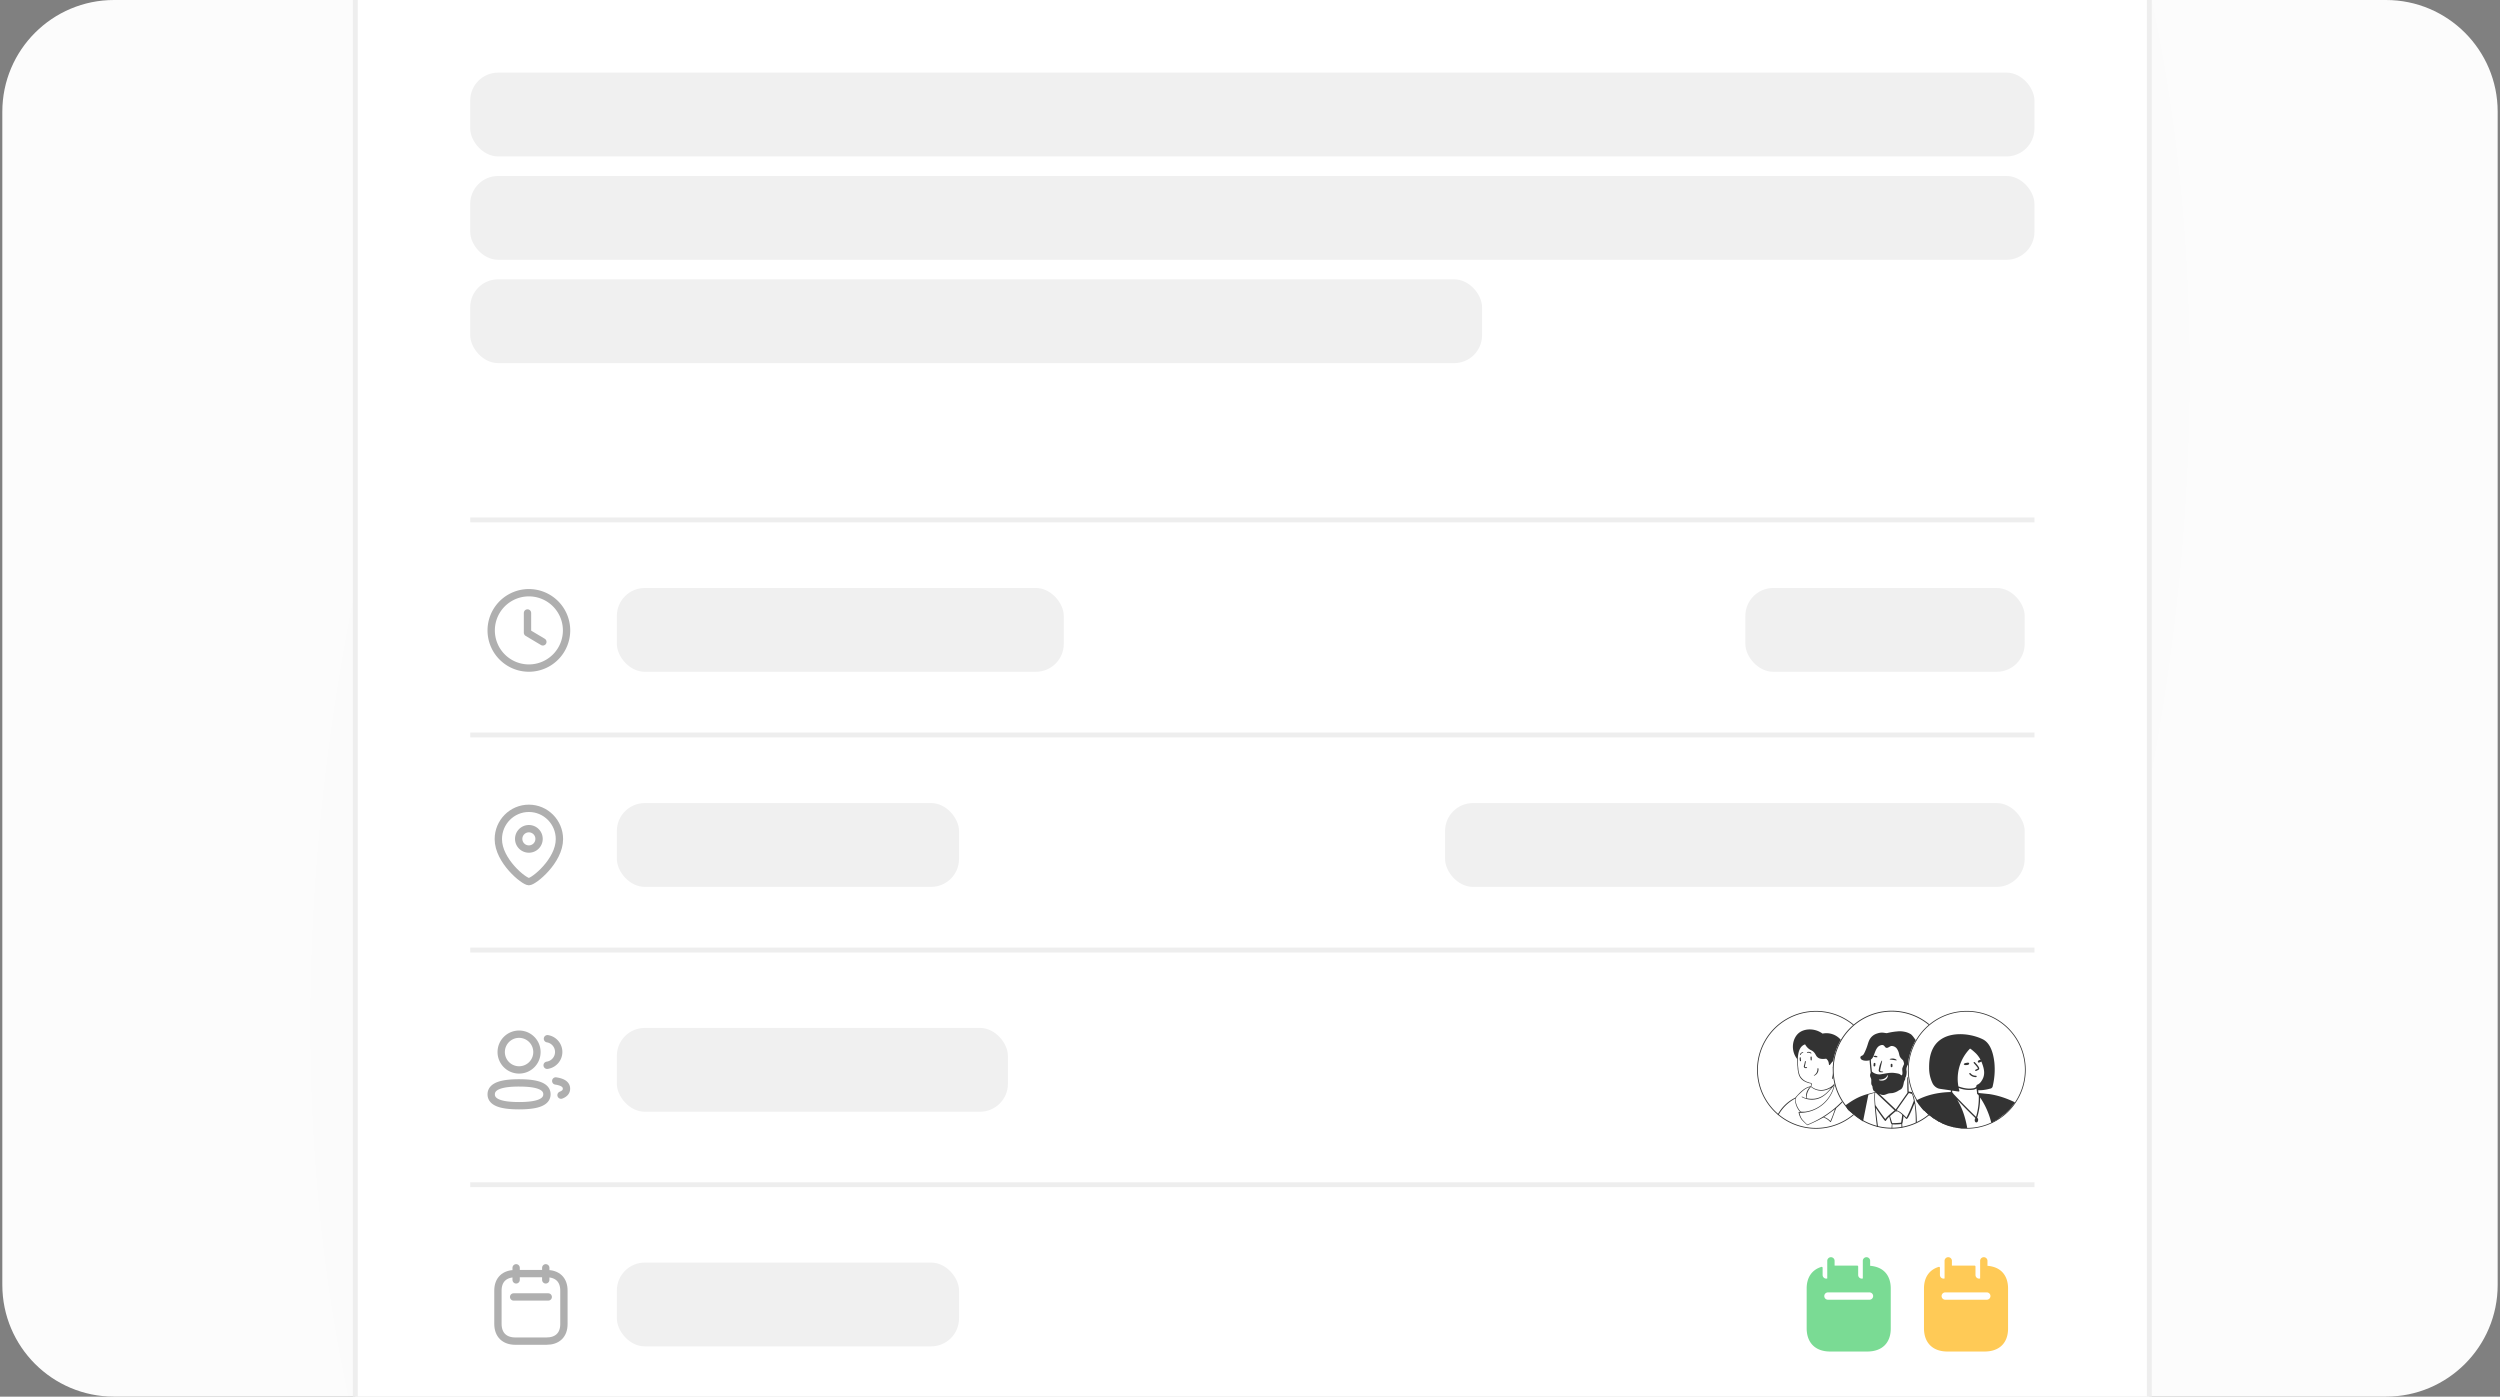 <svg xmlns="http://www.w3.org/2000/svg" width="358" height="200" fill="none"><rect width="100%" height="100%" fill="#808080" stroke="none"/><g clip-path="url(#a)"><path fill="url(#b)" d="M.333 16c0-8.837 7.164-16 16-16h325.334c8.836 0 16 7.163 16 16v168c0 8.837-7.164 16-16 16H16.333c-8.836 0-16-7.163-16-16V16Z"/><rect width="256.9" height="311.5" x="50.883" y="-46.65" fill="#fff" rx="10.85"/><rect width="256.9" height="311.5" x="50.883" y="-46.65" stroke="#EEE" stroke-width=".7" rx="10.85"/><rect width="224" height="12" x="67.334" y="10.4" fill="#F0F0F0" rx="4"/><rect width="224" height="12" x="67.334" y="25.2" fill="#F0F0F0" rx="4"/><rect width="144.9" height="12" x="67.334" y="40" fill="#F0F0F0" rx="4"/><path stroke="#EEE" stroke-width=".7" d="M67.334 74.45h224"/><path stroke="#AFAFAF" stroke-linecap="round" stroke-linejoin="round" stroke-width="1.05" d="M81.131 90.2a5.396 5.396 0 1 1-10.791 0 5.396 5.396 0 0 1 10.791 0Z" clip-rule="evenodd"/><path stroke="#AFAFAF" stroke-linecap="round" stroke-linejoin="round" stroke-width="1.05" d="m77.737 91.917-2.2-1.312v-2.828"/><rect width="64" height="12" x="88.334" y="84.2" fill="#F0F0F0" rx="4"/><rect width="40" height="12" x="249.934" y="84.2" fill="#F0F0F0" rx="4"/><path stroke="#EEE" stroke-width=".7" d="M67.334 105.25h224"/><path stroke="#AFAFAF" stroke-linecap="round" stroke-linejoin="round" stroke-width="1.05" d="M77.193 120.126a1.458 1.458 0 1 0-2.917-.001 1.458 1.458 0 0 0 2.917.001Z" clip-rule="evenodd"/><path stroke="#AFAFAF" stroke-linecap="round" stroke-linejoin="round" stroke-width="1.05" d="M75.735 126.251c-.7 0-4.375-2.976-4.375-6.088 0-2.437 1.959-4.412 4.375-4.412s4.375 1.975 4.375 4.412c0 3.112-3.676 6.088-4.375 6.088Z" clip-rule="evenodd"/><rect width="49" height="12" x="88.334" y="115" fill="#F0F0F0" rx="4"/><rect width="83" height="12" x="206.934" y="115" fill="#F0F0F0" rx="4"/><path stroke="#EEE" stroke-width=".7" d="M67.334 136.05h224"/><path stroke="#AFAFAF" stroke-linecap="round" stroke-linejoin="round" stroke-width="1.05" d="M74.331 155.071c2.152 0 3.991.326 3.991 1.628 0 1.303-1.827 1.638-3.991 1.638-2.153 0-3.991-.323-3.991-1.626s1.826-1.64 3.991-1.64Zm0-1.859a2.558 2.558 0 1 1 2.558-2.558 2.55 2.55 0 0 1-2.54 2.558h-.018Z" clip-rule="evenodd"/><path stroke="#AFAFAF" stroke-linecap="round" stroke-linejoin="round" stroke-width="1.05" d="M78.351 152.548a1.926 1.926 0 0 0 1.655-1.903c0-.956-.697-1.749-1.61-1.899m1.187 6.048c.905.135 1.537.452 1.537 1.105 0 .45-.298.742-.778.924"/><rect width="56" height="12" x="88.334" y="147.2" fill="#F0F0F0" rx="4"/><circle cx="260.048" cy="153.2" r="8.377" fill="#fff"/><path fill="#333" d="M264.725 156.573a.963.963 0 0 0-.285-.853 13.278 13.278 0 0 0-1.51-1.653c.346-.35.611-.773.773-1.239a1.2 1.2 0 0 0 .372-1.294 2.851 2.851 0 0 0-.476-2.636 2.702 2.702 0 0 0-2.61-.886c-1.138-.825-2.558-.718-3.322-.149-.993.741-1.313 2.507-.323 3.775 0 .401.026.799.065 1.193.013.392.084.78.207 1.152.262.624.721.896 1.352 1.099.068.023.3.062.323.075.097.035.042.294 0 .404-.792.116-1.439.767-1.979 1.358a1.913 1.913 0 0 0-.214.262 5.69 5.69 0 0 0-2.532 2.426c.035.029.068.058.1.091a5.832 5.832 0 0 1 2.39-2.371c-.013.33.042.66.159.97.129.353.326.676.579.951h-.243c.065.401.223.783.462 1.113.253.272.518.527.799.77.79-.327 1.563-.702 2.31-1.116.372.136.705.356.97.647.016.022.045.026.068.009.003 0 .006-.006.01-.009.191-.324.698-1.873.802-1.999.488-.417 1.497-1.368 1.711-1.97a10.177 10.177 0 0 1 1.976 1.692c.032-.036.068-.071.104-.104-.628-.698-1.323-1.29-2.038-1.711v.003Zm-5.453-1.507a1.236 1.236 0 0 1-.308-.087 1.963 1.963 0 0 1-1.193-.909 2.986 2.986 0 0 1-.249-1.071c-.142-1.229-.207-3.082.97-3.444.149.278.359.517.618.698.21.146.285.133.479.279.388.294.394.585.627.815.233.229.544.362 1.294.258.097.078.181.172.246.279.184.323.1.595.197.63.158.055.382-.647.873-.724.492-.078.673.472.524.97a1.29 1.29 0 0 1-.85.783c-.052.323-.107.647-.162.99.149-.098.291-.204.424-.324 0 .317-.033.634-.091.948-.243.446-.97.799-1.514.899a2.18 2.18 0 0 1-1.795-.492c.071-.171.175-.465-.09-.498Zm.058.573a2.231 2.231 0 0 0 1.847.52c.385-.068.75-.213 1.077-.43-.815 1.042-1.705 1.711-3.024 1.617a2.501 2.501 0 0 1-.524-.084 2.334 2.334 0 0 1 .624-1.623Zm-2.212 1.814c0-.068 0-.278.572-.802.456-.414.786-.783 1.504-.996a1.885 1.885 0 0 0-.56 1.617 2.835 2.835 0 0 1-.569-.239c-.045-.026-.087.045-.042.071a3.01 3.01 0 0 0 2.096.297c1.174-.252 1.925-1.293 2.5-1.956a4.896 4.896 0 0 1-4.069 3.742 3.563 3.563 0 0 1-.685 0 2.91 2.91 0 0 1-.747-1.734Zm4.997 3.086a2.22 2.22 0 0 0-.916-.586c.518-.317 1.53-1.099 1.563-1.125a17.992 17.992 0 0 1-.647 1.711Zm2.442-3.869c-.291.667-1.294 1.566-1.831 2.032a14.536 14.536 0 0 1-3.923 2.341 9.913 9.913 0 0 1-.735-.757 2.393 2.393 0 0 1-.378-.934 5.04 5.04 0 0 0 5.143-4.933v-.271a.618.618 0 0 0 .061-.052c.43.517 1.579 1.834 1.663 2.008a.646.646 0 0 1 0 .566Z"/><path fill="#333" d="M262.739 153.168a.294.294 0 0 0 .281-.285.28.28 0 0 0-.284-.278.28.28 0 0 0-.279.285.28.28 0 0 0 .282.278Zm-2.96.88a.974.974 0 0 0 .625-1.006c0-.091-.156-.088-.146 0 .026.385-.168.75-.501.944-.013.013-.017.036 0 .052.006.006.016.01.022.01Zm-1.054-1.23a.407.407 0 0 1-.249-.022c-.068-.049.12-.611.11-.793 0-.077-.123-.077-.12 0-.035.22-.084.437-.152.647a.234.234 0 0 0 .104.265.4.4 0 0 0 .323.02.058.058 0 0 0 .029-.081.067.067 0 0 0-.045-.036Zm.708-1.012c.01-.142.01-.285 0-.427a.084.084 0 0 0-.077-.081.087.087 0 0 0-.088.084c0 .017 0 .382.026.424a.074.074 0 0 0 .097.042.063.063 0 0 0 .042-.042Zm-1.556-.314a.079.079 0 0 0-.08-.08.08.08 0 0 0-.081.08c-.007.143.006.288.035.427a.08.08 0 0 0 .104.046.083.083 0 0 0 .052-.088 1.9 1.9 0 0 1-.03-.385Zm.282-.831c-.298.078-.375.249-.395.343-.006.029.01.061.039.068.029.006.062-.01.068-.039a.412.412 0 0 1 .323-.281c.026-.01.039-.039.026-.062-.009-.026-.039-.039-.061-.029Zm1.21.104a.574.574 0 0 0-.583-.104c-.026.007-.038.032-.032.058.006.026.032.039.058.033.324-.026.414.048.479.1.023.023.061.019.084-.003.023-.023.019-.062 0-.084h-.006Z"/><path stroke="#333" stroke-miterlimit="10" stroke-width=".118" d="M260.048 161.577a8.377 8.377 0 1 0 0-16.754 8.377 8.377 0 0 0 0 16.754Z"/><circle cx="270.803" cy="153.177" r="8.377" fill="#fff"/><path fill="#333" d="M273.318 156.328c0-.247-.057-1.703-.043-1.95.106-.067.205-.145.294-.233a.648.648 0 0 0 .247.049.247.247 0 0 0 .085-.024 1.19 1.19 0 0 0 .53-.357c.173-.202.286-.445.335-.707a2.57 2.57 0 0 1-.038-.498c.247-.848.883-2.032.498-2.798-.18-.343-.555-.499-.799-.76-.247-.265-.431-.64-.766-.929a2.632 2.632 0 0 0-.979-.382 3.252 3.252 0 0 0-1.014-.039 9.083 9.083 0 0 0-1.47.248c-.385-.015-.685-.195-1.406.053a1.802 1.802 0 0 0-1.138 1.01c-.198.431-.212.792-.632 1.678-.18.385-.248.414-.371.474-.173.081-.29.155-.23.36.12.41.905.431 1.311.304 0 .194.018.442.155 1.802a.698.698 0 0 0-.021.661c.039.077.067.162.088.247.043.247-.035.59.053.802.053.085.099.177.138.269 0 .205.057.406.159.583a.75.75 0 0 0 .265.176.21.21 0 0 1-.07.021c-1.173.34-2.255.421-4.237 1.915.085.149.173.283.244.449.018.043.145.18.212.262a620.483 620.483 0 0 1 2.025 1.544c.024.017.038.031.042.035.318-1.608.735-3.678.767-3.841l.89-.268c-.109.699.057 2.646.336 4.872.007 0 .01.007.014.007.049 0 .099 0 .145.007a68.124 68.124 0 0 1-.332-2.731c.219.35 1.226 1.816 1.342 1.869.05.021.106 0 .131-.046.131-.208.29-.395.473-.554.216.975.272 1.049.354 1.077-.011.177-.022.389-.032.615.032 0 .063-.004.099-.004.003-.219.01-.42.014-.586.311.018.622.014.933-.014.339-.025.247-.039.36-.025 0 .166.007.329.011.495.042-.011.084-.021.13-.029-.01-.275-.017-.466-.035-.526a.174.174 0 0 0 .042-.049c.022-.064.106-.587.163-1.046.131.138.247.268.357.381.039.039.106.053.184-.024.265-.269.883-1.817 1.024-2.17.141.855.187 1.82.184 2.816.046-.028.095-.053.148-.078-.017-1.604-.187-3.088-.611-4.204.424.046.841.138 1.24.279.007.021.516 1.477 1.004 2.901.106-.173.254-.322.448-.421.12-.113.244-.226.364-.346.226-.219.421-.466.622-.71a1.09 1.09 0 0 1 .159-.244c.042-.081.088-.159.148-.23-1.388-.763-2.946-1.236-4.536-1.452l-.007.014Zm-.534-1.685h.014c.029-.095.043-.194.043-.297 0-.046.063-.099.081-.159.078-.236.113-.484.11-.731a4.02 4.02 0 0 1-.039-.368c.113-.89.675-.809.784-.611a.59.59 0 0 1 .046.322c-.085 1.137-.456 1.088-.367 1.258-.248.236-.311.18-.322.289-.025.216 0 1.919.014 2.131l-1.678 2.392c-2.675-2.53-2.399-2.237-2.279-2.198.17.096.368.141.562.131.286-.032.498-.187.767-.23.162-.025.325-.028.498-.046.318-.063.622-.191.89-.374.29-.166.569-.156.717-1.12.032-.138.085-.265.159-.385v-.004Zm-3.724-.011c0-.063.06 0 .41-.063.113-.018.223-.05.329-.096.162-.077.304-.197.406-.349.081-.124.078-.166.124-.156.046.014 0 .361-.23.555-.406.357-1.06.205-1.039.106v.003Zm-.788-1.024c-.091-.053-.137-.127-.215-.142-.053-.611-.138-1.173-.148-1.738.346-.23.438-.664.572-1.014.134-.35.329-.809.696-.975.848-.382.597.537 1.208.268.138-.084.279-.159.428-.222a.951.951 0 0 1 .89.498c.431.746.057.89.799 1.537.092.173.145.36.162.555a6.076 6.076 0 0 0-.247.59c-.071.304.127.802-.085 1.031-.339-.141-.088-.219-1.028-.346-.714-.095-1.382.113-2.063.198a1.65 1.65 0 0 1-.965-.237l-.004-.003Zm1.7 6.632a29.342 29.342 0 0 1-1.41-1.986 9.52 9.52 0 0 1-.042-1.738l.095-.075c0 .046-.155-.12 2.685 2.559-.212.201-.992.77-1.325 1.243l-.003-.003Zm2.261.523a9.913 9.913 0 0 1-1.268.067 23.393 23.393 0 0 1-.308-.993c.294-.286.64-.555.781-.689h.304c.244.134.463.3.657.498-.046.421-.131.968-.162 1.117h-.004Zm1.83-3.138a22.307 22.307 0 0 1-1.056 2.42c-.36-.356-.915-.929-1.406-1.049.335-.47 1.455-2.102 1.756-2.48.13.053.321.106.455.145.106.314.188.636.248.961l.003.003Z"/><path fill="#333" fill-rule="evenodd" d="M268.852 151.371c.035-.057-.109-.152-.212-.173a.375.375 0 0 0-.353.071c0 .077.219.123.332.13.053.011.222 0 .233-.028Zm.385 2.166c.131.018.265.018.396 0a.047.047 0 0 0 .032-.05c-.004-.014-.014-.028-.032-.031-.247-.05-.424-.022-.396-.212.028-.191.272-1.262.283-1.294.01-.021 0-.045-.021-.056-.022-.011-.046 0-.057.021a3.798 3.798 0 0 0-.406 1.322.244.244 0 0 0 .187.296h.014v.004Zm1.965-1.742c.272.046.374.067.392.039.053-.092-.276-.23-.463-.247-.187-.018-.548.024-.519.116.014.039.18.021.59.096v-.004Zm-.322.541a.125.125 0 0 0-.131.116v.233a.128.128 0 0 0 .113.138.127.127 0 0 0 .138-.109v-.248a.13.13 0 0 0-.116-.13h-.004Zm-2.448-.131a.124.124 0 0 0-.121.131c0 .038-.021.166-.021.247 0 .067.05.127.12.131.068 0 .128-.05.131-.12 0-.078.025-.188.021-.265a.13.13 0 0 0-.13-.121v-.003Z" clip-rule="evenodd"/><path stroke="#333" stroke-miterlimit="10" stroke-width=".128" d="M270.803 161.555a8.378 8.378 0 1 0-.001-16.755 8.378 8.378 0 0 0 .001 16.755Z"/><circle cx="281.557" cy="153.198" r="8.377" fill="#fff"/><path fill="#333" d="M284.767 156.664c-.251-.028-1.218-.125-1.448-.149-.012-.128-.031-.255-.046-.386.572 0 1.14-.074 1.69-.23a.44.44 0 0 0 .404-.401c.258-1.087.336-2.212.23-3.324-.199-1.781-.764-2.912-1.678-3.356-2.016-.982-5.652-1.286-7.05 1.187-.423.749-.625 1.681-.619 2.843a5.093 5.093 0 0 0 .46 2.212c.162.367.463.656.836.799.187.062.131.043 1.815.286-.006.183-.016.196.012.233-1.945.05-3.558.45-4.996 1.227.025.034.05.068.068.106.022.028.037.059.056.087a.92.92 0 0 1 .221.32c.13.161.27.32.394.491.1.136.215.27.339.401a.847.847 0 0 1 .339.276c.018.013.031.031.046.044.09.052.168.121.23.195a.82.82 0 0 1 .218.209c.105.037.199.09.276.158.09.056.165.127.227.205.037.019.072.047.106.068a.849.849 0 0 1 .376.212.75.75 0 0 1 .208.146.77.77 0 0 1 .124.099c.184.028.336.1.454.205a.928.928 0 0 1 .211.128c.171.021.32.077.435.164a.97.97 0 0 1 .404.14h.037c.224 0 .407.062.554.162a.972.972 0 0 1 .668.112h.009c.019 0 .037.003.056.003.031 0 .059-.003.093-.003.115 0 .221.015.317.046.289-.019.578-.037.864-.062-.156-.826-.441-2.24-1.212-3.645-.367-.693-.525-.578 2.383 2.244a.394.394 0 0 0-.096.258c-.028.459.457.487.485.028a.354.354 0 0 0-.143-.336 9.907 9.907 0 0 0 .429-2.908 11.11 11.11 0 0 1 1.603 3.638c.068-.031.14-.059.208-.09a.871.871 0 0 1 .277-.165.884.884 0 0 1 .254-.13l.013-.009a.862.862 0 0 1 .307-.19s.007 0 .01-.006a.874.874 0 0 1 .332-.286.85.85 0 0 1 .308-.224.877.877 0 0 1 .323-.255.872.872 0 0 1 .273-.264.873.873 0 0 1 .224-.217c.242-.28.472-.581.715-.864a.962.962 0 0 1 .133-.221.162.162 0 0 0 .01-.018c-1.231-.606-2.526-1.026-3.782-1.2l.006.007Zm-2.662-6.507c.174.062.823.653.935.783.224.246.413.519.572.811-.044.019-.389.069-.383.271-.018.189.19.149.292.096.24-.115.193-.087.215-.103.022.05.04.1.059.15.391 1.022.519 1.82-.056 2.65a1.322 1.322 0 0 1-.513.485.293.293 0 0 0-.223.332.85.85 0 0 1-.554.227c-.677.102-1.348-.059-2.007-.286a6.16 6.16 0 0 1 1.666-5.416h-.003Zm.857 9.772a98.267 98.267 0 0 1-3.216-3.272c-.161-.229-.174-.254-.227-.264.041-.037.031-.074.038-.214l.916.13a.102.102 0 0 0 .112-.083v-.041a6.011 6.011 0 0 1-.096-.385 4.24 4.24 0 0 0 1.982.258c.199-.006.392-.072.556-.187.044.246.075.491.094.74 0 .059.049.102.108.102h.013c.009.025.006.013.118.171a9.748 9.748 0 0 1-.392 3.051l-.006-.006Z"/><path fill="#333" d="M281.7 152.183c-.248.05-.428.05-.487.227a.294.294 0 0 0 .267.112c.13 0 .438-.006.488-.162.084-.189-.15-.199-.268-.177Zm.948.057c.066.074.606.652.591.773a3.385 3.385 0 0 1-.33.165.102.102 0 0 0-.059.127.1.1 0 0 0 .128.059c.084-.034.167-.074.248-.121.097-.053.181-.077.199-.189.041-.258-.45-.737-.628-.942a.101.101 0 0 0-.139-.012.101.101 0 0 0-.013.14h.003Zm.407 1.898a.1.1 0 0 0-.103-.093.944.944 0 0 1-.783-.361.1.1 0 0 0-.155.125c.227.289.581.45.951.435a.1.1 0 0 0 .093-.103l-.003-.003Z"/><path stroke="#333" stroke-miterlimit="10" stroke-width=".113" d="M281.557 161.575a8.378 8.378 0 1 0-.001-16.755 8.378 8.378 0 0 0 .001 16.755Z"/><path stroke="#EEE" stroke-width=".7" d="M67.334 169.65h224"/><path stroke="#AFAFAF" stroke-linecap="round" stroke-linejoin="round" stroke-width="1.05" d="M73.551 185.723h4.956m-.355-4.173v1.728m-4.242-1.728v1.728"/><path stroke="#AFAFAF" stroke-linecap="round" stroke-linejoin="round" stroke-width="1.05" d="M78.253 182.38h-4.445c-1.542 0-2.505.858-2.505 2.437v4.751c0 1.604.963 2.482 2.505 2.482h4.44c1.547 0 2.505-.863 2.505-2.442v-4.791c.005-1.579-.953-2.437-2.5-2.437Z" clip-rule="evenodd"/><rect width="49" height="12" x="88.334" y="180.8" fill="#F0F0F0" rx="4"/><path fill="#7ADB94" fill-rule="evenodd" d="M267.709 186.121h-5.947a.525.525 0 1 1 0-1.05h5.947a.525.525 0 1 1 0 1.05Zm2.184-3.992c-.506-.508-1.228-.794-2.088-.865v-.676a.526.526 0 1 0-1.05 0v2.484c-.045.012-.09.028-.14.028a.526.526 0 0 1-.525-.525v-1.203a.14.14 0 0 0-.14-.14h-3.236v-.644a.526.526 0 1 0-1.05 0v2.484c-.045.012-.09.028-.14.028a.525.525 0 0 1-.525-.525v-1.025a.136.136 0 0 0-.173-.132c-1.336.403-2.111 1.489-2.111 3.09v5.701c0 2.085 1.255 3.329 3.355 3.329h5.329c2.102 0 3.356-1.227 3.356-3.281v-5.749c.003-.988-.295-1.811-.862-2.379Z" clip-rule="evenodd"/><path fill="#FFCA56" fill-rule="evenodd" d="M284.508 186.121h-5.947a.525.525 0 1 1 0-1.05h5.947a.525.525 0 1 1 0 1.05Zm2.184-3.992c-.506-.508-1.228-.794-2.087-.865v-.676a.526.526 0 1 0-1.05 0v2.484c-.046.012-.091.028-.14.028a.525.525 0 0 1-.525-.525v-1.203a.14.14 0 0 0-.14-.14h-3.237v-.644a.526.526 0 1 0-1.05 0v2.484c-.045.012-.09.028-.14.028a.526.526 0 0 1-.525-.525v-1.025a.135.135 0 0 0-.172-.132c-1.337.403-2.112 1.489-2.112 3.09v5.701c0 2.085 1.255 3.329 3.355 3.329h5.33c2.101 0 3.355-1.227 3.355-3.281v-5.749c.003-.988-.295-1.811-.862-2.379Z" clip-rule="evenodd"/></g><defs><radialGradient id="b" cx="0" cy="0" r="1" gradientTransform="matrix(-165.989 -43.512 70.148 -267.599 179 100)" gradientUnits="userSpaceOnUse"><stop stop-color="#FAFAFA"/><stop offset="1" stop-color="#FCFCFC"/></radialGradient><clipPath id="a"><path fill="#fff" d="M.333 16c0-8.837 7.164-16 16-16h325.334c8.836 0 16 7.163 16 16v168c0 8.837-7.164 16-16 16H16.333c-8.836 0-16-7.163-16-16V16Z"/></clipPath></defs></svg>
